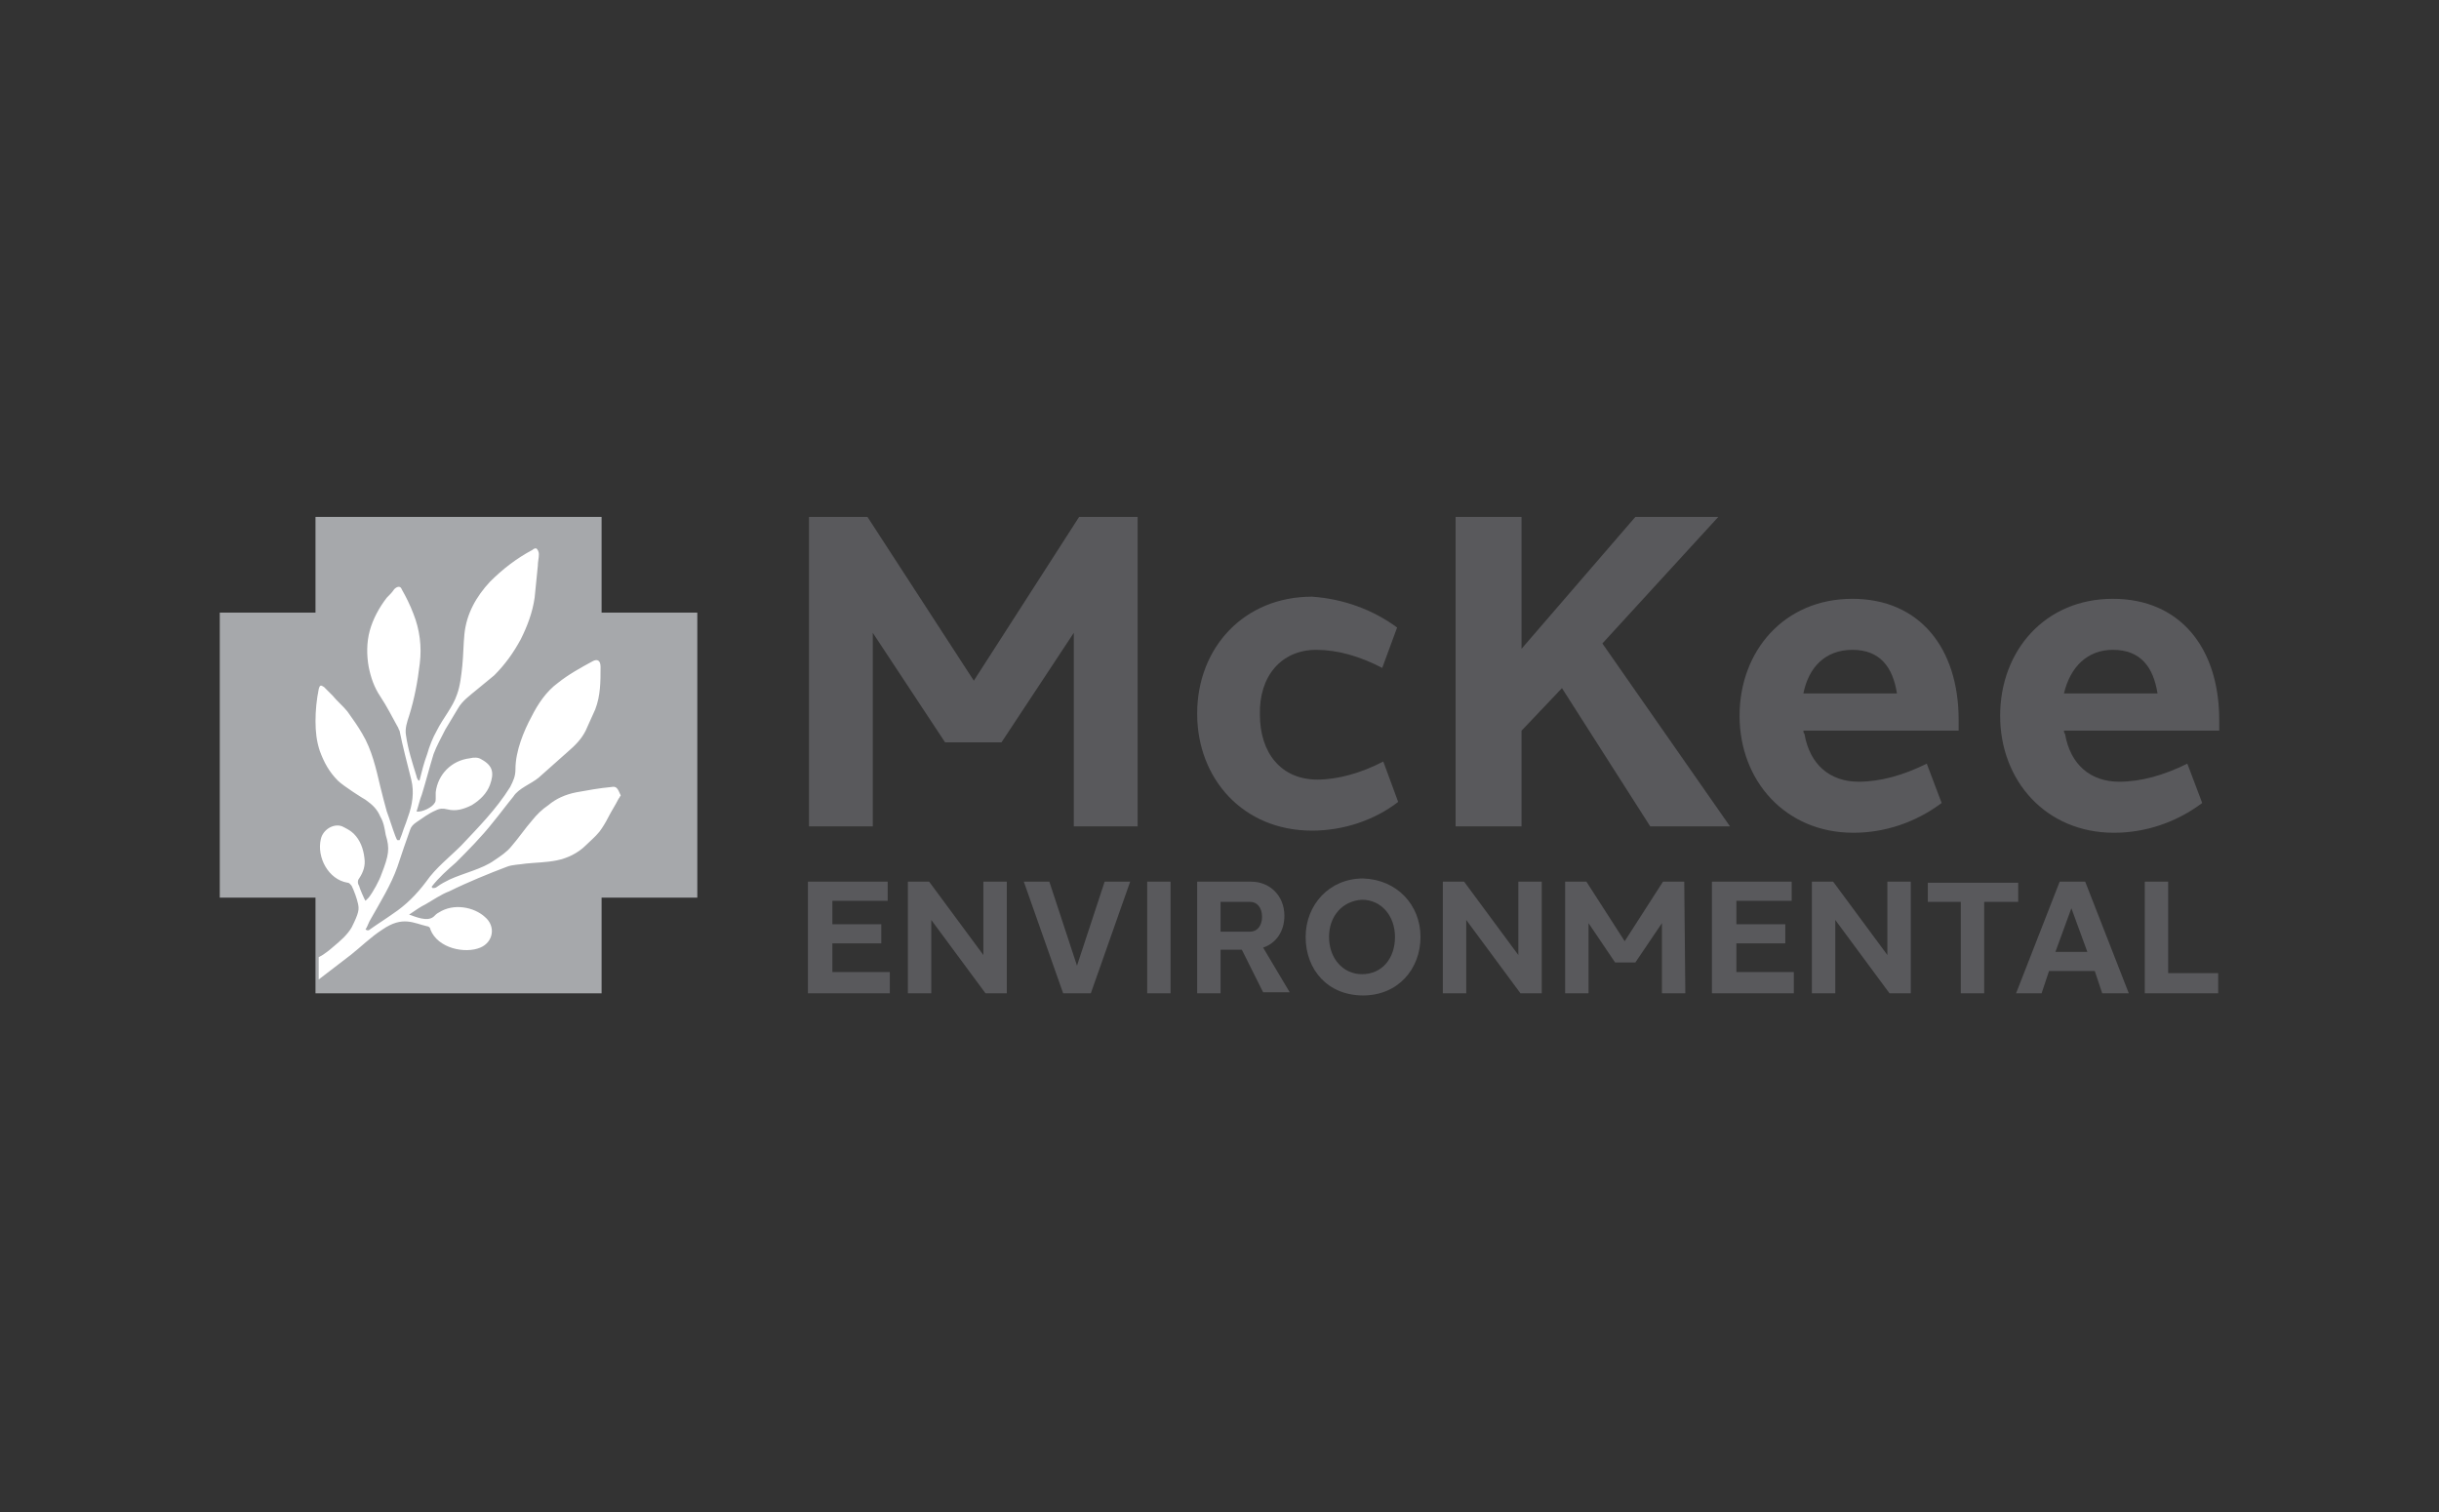 <?xml version="1.0" encoding="utf-8"?>
<!-- Generator: Adobe Illustrator 28.0.0, SVG Export Plug-In . SVG Version: 6.00 Build 0)  -->
<svg version="1.1" id="Layer_1" xmlns="http://www.w3.org/2000/svg" xmlns:xlink="http://www.w3.org/1999/xlink" x="0px" y="0px"
	 viewBox="0 0 258 160" enable-background="new 0 0 258 160" xml:space="preserve">
<rect x="0" y="0" width="258" height="160" fill="#333333" stroke="none"/>
<g>
	<g>
		<g>
			<path fill="#59595C" d="M120.337,87.425h-6.75V66.95l-7.65,11.588h-5.963l-7.65-11.588v20.475h-6.75V54.687h6.188l11.25,17.325
				l11.138-17.325l0,0h6.188V87.425z"/>
			<path fill="#59595C" d="M147.788,66.387l-1.575,4.275c-2.363-1.238-4.725-1.913-6.975-1.913c-3.713,0-6.075,2.813-5.963,6.863
				c0,4.05,2.25,6.863,6.075,6.863c2.138,0,4.613-0.675,6.975-1.913l1.575,4.275c-2.475,1.913-5.738,3.038-9.113,3.038
				c-7.313,0-12.15-5.513-12.15-12.375c0-6.975,4.95-12.375,12.15-12.375C142.05,63.35,145.2,64.475,147.788,66.387z"/>
			<path fill="#59595C" d="M160.951,77.3v10.125h-6.975V54.687h6.975v13.95l12.038-13.95h8.775l-12.263,13.388l13.5,19.35h-8.438
				L165.226,72.8L160.951,77.3z"/>
			<path fill="#59595C" d="M207.189,76.175c0,0.338,0,0.675,0,1.125h-16.425c0,0.113,0,0.225,0.113,0.338
				c0.563,3.263,2.7,5.063,5.738,5.063c2.25,0,4.725-0.675,7.2-1.913l1.575,4.163c-2.7,2.025-5.963,3.15-9.338,3.15
				c-7.2,0-12.038-5.513-12.038-12.375c0-6.863,4.725-12.375,11.925-12.375C203.026,63.35,207.189,68.525,207.189,76.175z
				 M190.763,73.362h9.9c-0.45-2.813-1.8-4.613-4.725-4.613C193.126,68.75,191.326,70.55,190.763,73.362z"/>
			<path fill="#59595C" d="M234.752,76.175c0,0.338,0,0.675,0,1.125h-16.425c0,0.113,0,0.225,0.113,0.338
				c0.563,3.263,2.7,5.063,5.738,5.063c2.25,0,4.725-0.675,7.2-1.913l1.575,4.163c-2.7,2.025-5.963,3.15-9.338,3.15
				c-7.2,0-12.038-5.513-12.038-12.375c0-6.863,4.725-12.375,11.925-12.375C230.589,63.35,234.752,68.525,234.752,76.175z
				 M218.326,73.362h9.9c-0.45-2.813-1.8-4.613-4.725-4.613C220.801,68.75,219.001,70.55,218.326,73.362z"/>
		</g>
		<g>
			<path fill="#59595C" d="M94.012,105.088h-8.55V93.275h8.438V95.3h-5.85v2.475h5.175V99.8h-5.175v3.038h6.075v2.25H94.012z"/>
			<path fill="#59595C" d="M106.5,105.088h-2.25l-5.738-7.763v7.763h-2.475V93.275h2.25l5.738,7.763v-7.763h2.475V105.088z"/>
			<path fill="#59595C" d="M112.462,105.088L108.3,93.275h2.7l2.925,8.888l2.925-8.888h2.7l-4.163,11.813H112.462z"/>
			<path fill="#59595C" d="M121.35,105.088V93.275h2.475v11.813H121.35z"/>
			<path fill="#59595C" d="M129.113,100.588v4.5h-2.475V93.275h1.463h4.275c1.913,0,3.488,1.463,3.488,3.6
				c0,1.688-0.9,2.925-2.25,3.375l2.813,4.725h-2.813l-2.25-4.5h-2.25V100.588z M132.263,98.563c0.675,0,1.238-0.563,1.238-1.575
				s-0.563-1.575-1.238-1.575h-3.15v3.15H132.263z"/>
			<path fill="#59595C" d="M150.263,99.125c0,3.375-2.363,6.188-6.075,6.188c-3.713,0-6.075-2.7-6.075-6.188
				c0-3.375,2.475-6.188,6.075-6.188C147.788,93.05,150.263,95.75,150.263,99.125z M140.588,99.125c0,2.25,1.463,3.938,3.488,3.938
				c2.138,0,3.488-1.688,3.488-3.938s-1.463-3.938-3.488-3.938C142.05,95.3,140.588,96.875,140.588,99.125z"/>
			<path fill="#59595C" d="M163.088,105.088h-2.25l-5.738-7.763v7.763h-2.475V93.275h2.25l5.738,7.763v-7.763h2.475V105.088z"/>
			<path fill="#59595C" d="M178.276,105.088h-2.475v-7.425l-2.813,4.163h-2.138l-2.813-4.163v7.425h-2.475V93.275h2.25l4.05,6.3
				l4.05-6.3h2.25L178.276,105.088z"/>
			<path fill="#59595C" d="M189.638,105.088h-8.55V93.275h8.438V95.3h-5.85v2.475h5.175V99.8h-5.175v3.038h6.075v2.25H189.638z"/>
			<path fill="#59595C" d="M202.126,105.088h-2.25l-5.738-7.763v7.763h-2.475V93.275h2.25l5.738,7.763v-7.763h2.475V105.088z"/>
			<path fill="#59595C" d="M209.889,95.413v9.675h-2.475v-9.675h-3.488v-2.025h9.563v2.025
				C213.489,95.413,209.889,95.413,209.889,95.413z"/>
			<path fill="#59595C" d="M222.376,105.088l-0.788-2.363h-4.838l-0.788,2.363h-2.7l4.613-11.813h2.7l4.613,11.813H222.376z
				 M220.801,100.7l-1.688-4.613l-1.688,4.613H220.801z"/>
			<path fill="#59595C" d="M234.752,105.088h-7.875V93.275h2.475v9.675h5.288v2.138H234.752z"/>
		</g>
	</g>
	<g>
		<g>
			<polygon fill="#A6A8AB" points="23.248,64.812 33.374,64.812 33.374,54.687 63.636,54.687 63.636,64.812 73.762,64.812 
				73.762,94.963 63.636,94.963 63.636,105.088 33.374,105.088 33.374,94.963 23.248,94.963 			"/>
		</g>
		<path fill="#FFFFFF" d="M64.649,83.263c-1.238,0.113-2.475,0.338-3.713,0.563c-1.125,0.225-2.138,0.675-2.925,1.35
			c-0.675,0.45-1.238,1.013-1.688,1.575c-0.788,0.9-1.463,1.913-2.25,2.813c-0.45,0.563-1.125,1.013-1.8,1.463
			c-1.238,0.9-3.263,1.35-4.725,2.025c-0.45,0.225-0.9,0.45-1.35,0.788c-0.113,0.113-0.338,0.113-0.45,0.113
			c0,0,0-0.113-0.112-0.113c0.788-1.013,1.688-1.8,2.588-2.588c1.238-1.238,2.7-2.7,3.938-4.275c0.563-0.675,1.575-2.025,2.138-2.7
			c0.563-0.9,1.913-1.35,2.7-2.025c1.013-0.9,2.025-1.8,3.038-2.7c0.788-0.675,1.463-1.35,1.913-2.25
			c0.338-0.788,0.675-1.463,1.013-2.25c0.563-1.463,0.563-2.925,0.563-4.5c0-0.675-0.338-0.9-0.9-0.563
			c-1.238,0.675-2.475,1.35-3.6,2.25c-1.238,0.9-2.138,2.25-2.813,3.6c-0.788,1.463-1.688,3.6-1.688,5.513
			c0,0.788-0.225,1.238-0.563,1.913c-1.463,2.363-3.488,4.388-5.175,6.188c-1.238,1.238-2.7,2.363-3.713,3.825
			c-1.013,1.35-2.138,2.475-3.488,3.375c-0.788,0.563-1.688,1.125-2.475,1.688c-0.113,0.112-0.225,0.112-0.45,0
			c0.225-0.338,0.338-0.788,0.563-1.125c1.013-1.8,2.138-3.6,2.813-5.513c0.45-1.35,0.9-2.7,1.35-3.938
			c0.112-0.338,0.338-0.563,0.675-0.788c0.675-0.45,1.238-0.9,2.025-1.238c0.45-0.225,0.788-0.225,1.238-0.113
			c0.9,0.225,1.688,0,2.588-0.45c0.9-0.563,1.575-1.238,1.913-2.138c0.45-1.238,0.338-2.025-0.9-2.7
			c-0.338-0.225-0.788-0.225-1.238-0.113c-1.913,0.225-3.375,1.688-3.6,3.6c0,0.225,0,0.563,0,0.675c0,0.113,0,0.338-0.113,0.45
			c-0.225,0.45-1.35,1.013-1.913,0.9c0.225-0.675,0.338-1.238,0.563-1.8c0.45-1.463,0.788-2.813,1.238-4.275
			c0.338-0.9,0.788-1.688,1.238-2.588c0.45-0.788,0.9-1.463,1.35-2.25s1.238-1.35,1.913-1.913s1.238-1.013,1.913-1.575
			c1.125-1.125,2.025-2.363,2.813-3.825c0.675-1.35,1.238-2.813,1.463-4.388c0.113-1.125,0.225-2.25,0.338-3.375
			c0-0.45,0.112-0.788,0.112-1.238c0-0.225-0.112-0.45-0.225-0.563s-0.338,0-0.45,0.113c-1.688,0.9-3.15,2.025-4.5,3.375
			c-1.463,1.575-2.475,3.375-2.7,5.513c-0.113,1.125-0.113,2.25-0.225,3.375c-0.113,1.013-0.225,2.138-0.563,3.038
			c-0.45,1.35-1.463,2.475-2.138,3.825c-0.45,0.788-0.788,1.688-1.013,2.475c-0.338,0.9-0.563,1.8-0.788,2.7
			c0,0,0,0.113-0.112,0.113c-0.113-0.113-0.225-0.338-0.225-0.45c-0.45-1.463-0.9-2.813-1.125-4.388
			c-0.112-0.675,0.113-1.35,0.338-2.025c0.563-1.8,0.9-3.6,1.125-5.513c0.225-1.8,0-3.6-0.675-5.288
			c-0.338-0.9-0.788-1.8-1.238-2.588c-0.112-0.338-0.45-0.338-0.788,0c-0.225,0.338-0.45,0.563-0.788,0.9
			c-0.788,1.013-1.463,2.25-1.8,3.488s-0.338,2.588-0.113,3.825c0.225,1.125,0.563,2.138,1.238,3.15s1.238,2.138,1.8,3.15
			c0.113,0.113,0.113,0.338,0.225,0.45c0.338,1.688,0.788,3.375,1.238,5.175c0.338,1.35,0.113,2.7-0.338,3.938
			c-0.45,1.35-0.225,0.563-0.675,1.913c-0.112,0.225-0.112,0.338-0.225,0.563c-0.113,0-0.113,0-0.225,0
			c-0.113-0.113-0.113-0.225-0.225-0.45c-0.338-0.9-0.563-1.688-0.9-2.588c-0.225-0.788-0.45-1.688-0.675-2.588
			c-0.45-1.913-0.9-3.938-1.913-5.625c-0.45-0.788-1.013-1.575-1.575-2.363c-0.45-0.563-1.125-1.125-1.575-1.688
			c-0.338-0.338-0.563-0.563-0.9-0.9c-0.338-0.225-0.45-0.225-0.563,0.225c-0.225,1.125-0.338,2.25-0.338,3.375
			c0,1.125,0.113,2.138,0.45,3.15c0.45,1.238,1.013,2.25,1.913,3.15c0.563,0.563,2.7,1.913,2.925,2.025
			c0.788,0.563,1.238,1.013,1.575,1.8c0.338,0.563,0.45,1.238,0.563,1.913c0.45,1.463,0.338,2.138-0.45,4.163
			c-0.225,0.675-0.9,1.913-1.35,2.475c-0.113,0.113-0.225,0.225-0.338,0.338c-0.113-0.113-0.675-1.463-0.675-1.575
			c-0.225-0.338-0.113-0.675,0-0.788c0.45-0.675,0.675-1.35,0.563-2.138c-0.113-1.013-0.45-1.913-1.125-2.588
			c-0.338-0.338-0.788-0.563-1.238-0.788c-0.9-0.338-2.025,0.338-2.25,1.35c-0.45,1.913,0.788,4.275,2.813,4.613
			c0.225,0,0.338,0.225,0.45,0.338c0.225,0.45,0.563,1.35,0.675,1.913c0.113,0.563,0.113,0.9-0.675,2.475
			c-0.45,0.788-1.238,1.463-1.913,2.025c-1.013,0.9-1.575,1.125-1.575,1.125v2.363c0,0,2.363-1.8,3.375-2.588s2.138-1.913,3.375-2.7
			c2.138-1.463,3.263-0.675,4.725-0.338c0.113,0,0.338,0.112,0.338,0.338c0.788,2.025,3.713,2.588,5.288,1.913
			c1.35-0.563,1.688-2.25,0.45-3.263c-1.125-1.013-3.263-1.463-4.838-0.45c-0.225,0.112-0.338,0.225-0.563,0.45
			c-0.675,0.563-1.913,0-2.588-0.225c0.675-0.45,1.125-0.788,1.8-1.125c0.788-0.45,1.575-1.013,2.475-1.35
			c1.8-0.9,4.275-1.913,6.075-2.588c0.563-0.225,1.35-0.225,2.025-0.338c1.125-0.113,2.138-0.113,3.263-0.338
			c1.125-0.225,2.25-0.788,3.038-1.575c0.45-0.45,1.013-0.9,1.463-1.463c0.338-0.45,0.675-1.013,0.9-1.463
			c0.338-0.675,0.788-1.35,1.125-2.025c0.113-0.112,0.113-0.225,0.225-0.338C65.324,83.375,65.212,83.15,64.649,83.263z"/>
	</g>
</g>
</svg>
